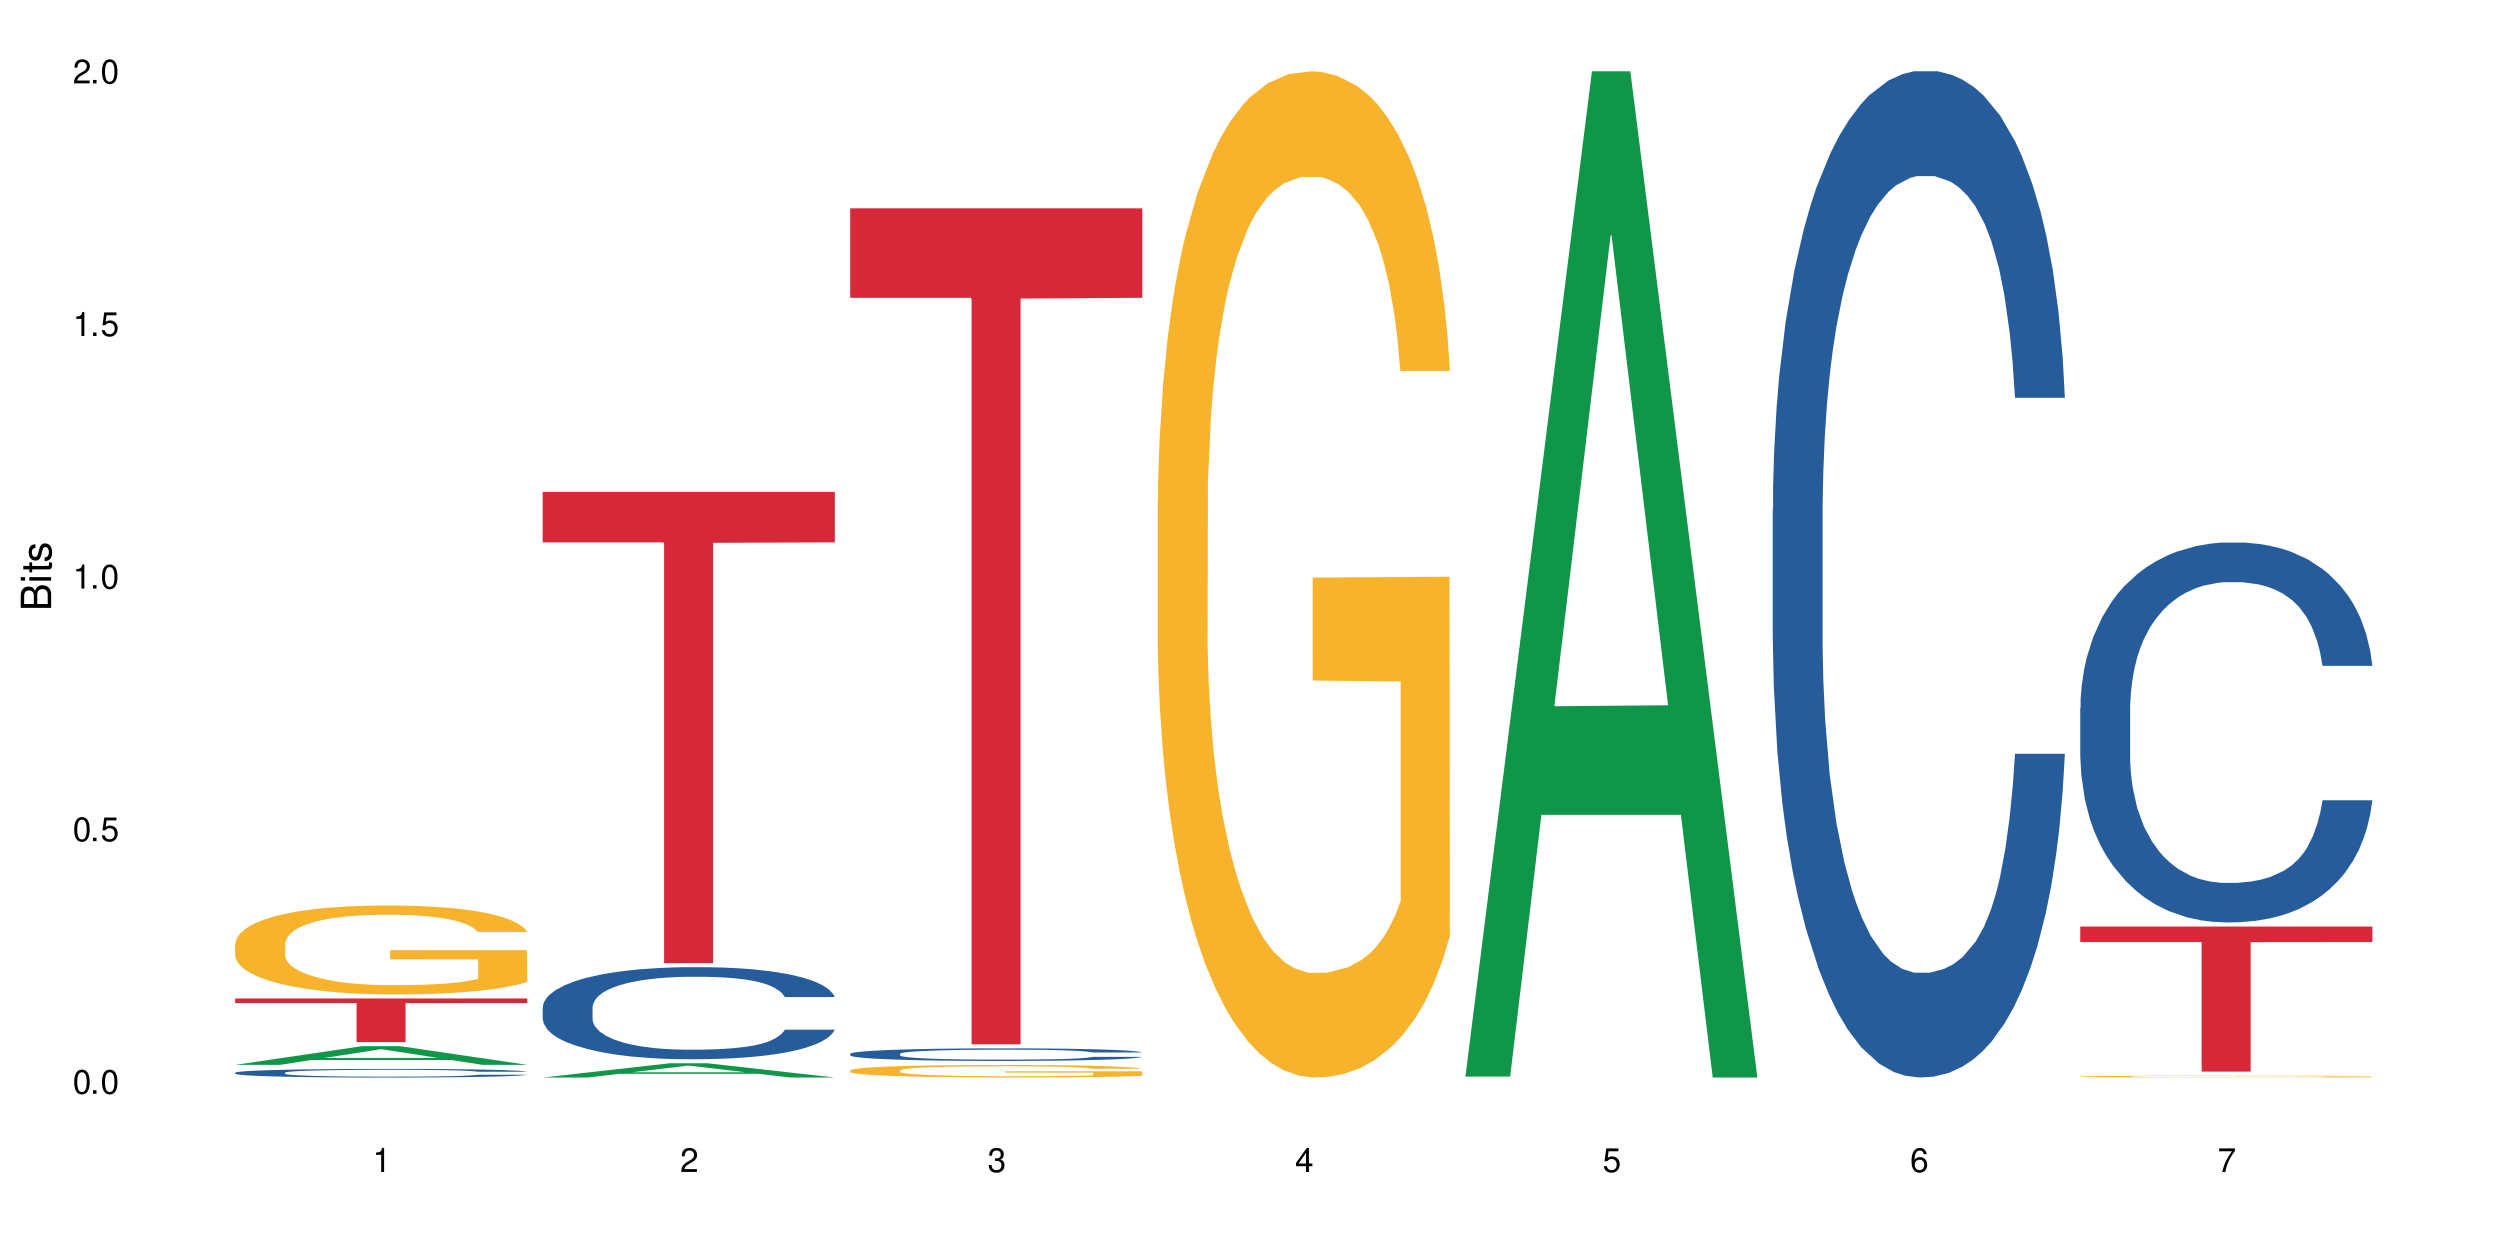 <?xml version="1.0" encoding="UTF-8"?>
<svg xmlns="http://www.w3.org/2000/svg" xmlns:xlink="http://www.w3.org/1999/xlink" width="720" height="360" viewBox="0 0 720 360">
<defs>
<g>
<g id="glyph-0-0">
</g>
<g id="glyph-0-1">
<path d="M 2.641 -6.938 C 2 -6.938 1.422 -6.656 1.078 -6.172 C 0.641 -5.562 0.406 -4.641 0.406 -3.359 C 0.406 -1.016 1.188 0.219 2.641 0.219 C 4.078 0.219 4.859 -1.016 4.859 -3.297 C 4.859 -4.641 4.656 -5.547 4.203 -6.172 C 3.844 -6.656 3.281 -6.938 2.641 -6.938 Z M 2.641 -6.188 C 3.547 -6.188 4 -5.25 4 -3.375 C 4 -1.406 3.562 -0.484 2.625 -0.484 C 1.734 -0.484 1.281 -1.438 1.281 -3.344 C 1.281 -5.25 1.734 -6.188 2.641 -6.188 Z M 2.641 -6.188 "/>
</g>
<g id="glyph-0-2">
<path d="M 1.828 -1 L 0.828 -1 L 0.828 0 L 1.828 0 Z M 1.828 -1 "/>
</g>
<g id="glyph-0-3">
<path d="M 4.562 -6.797 L 1.062 -6.797 L 0.547 -3.094 L 1.328 -3.094 C 1.719 -3.562 2.047 -3.734 2.578 -3.734 C 3.484 -3.734 4.062 -3.109 4.062 -2.094 C 4.062 -1.125 3.484 -0.531 2.578 -0.531 C 1.828 -0.531 1.375 -0.906 1.188 -1.672 L 0.328 -1.672 C 0.453 -1.109 0.547 -0.844 0.75 -0.594 C 1.125 -0.078 1.828 0.219 2.594 0.219 C 3.969 0.219 4.922 -0.781 4.922 -2.219 C 4.922 -3.562 4.031 -4.484 2.719 -4.484 C 2.25 -4.484 1.859 -4.359 1.469 -4.062 L 1.734 -5.969 L 4.562 -5.969 Z M 4.562 -6.797 "/>
</g>
<g id="glyph-0-4">
<path d="M 2.484 -4.938 L 2.484 0 L 3.328 0 L 3.328 -6.938 L 2.766 -6.938 C 2.469 -5.875 2.281 -5.734 0.984 -5.562 L 0.984 -4.938 Z M 2.484 -4.938 "/>
</g>
<g id="glyph-0-5">
<path d="M 4.859 -0.828 L 1.281 -0.828 C 1.359 -1.406 1.672 -1.781 2.5 -2.281 L 3.469 -2.828 C 4.406 -3.344 4.906 -4.062 4.906 -4.906 C 4.906 -5.484 4.672 -6.031 4.266 -6.406 C 3.859 -6.766 3.375 -6.938 2.719 -6.938 C 1.859 -6.938 1.219 -6.625 0.844 -6.031 C 0.609 -5.672 0.5 -5.234 0.484 -4.531 L 1.328 -4.531 C 1.359 -5.016 1.406 -5.281 1.531 -5.516 C 1.75 -5.938 2.188 -6.203 2.703 -6.203 C 3.469 -6.203 4.031 -5.641 4.031 -4.891 C 4.031 -4.344 3.719 -3.859 3.125 -3.516 L 2.234 -3 C 0.812 -2.172 0.406 -1.531 0.328 -0.016 L 4.859 -0.016 Z M 4.859 -0.828 "/>
</g>
<g id="glyph-0-6">
<path d="M 2.125 -3.188 L 2.578 -3.188 C 3.5 -3.188 3.984 -2.766 3.984 -1.922 C 3.984 -1.062 3.469 -0.531 2.594 -0.531 C 1.656 -0.531 1.203 -1 1.156 -2.016 L 0.312 -2.016 C 0.344 -1.453 0.438 -1.094 0.609 -0.781 C 0.953 -0.109 1.625 0.219 2.547 0.219 C 3.953 0.219 4.859 -0.625 4.859 -1.938 C 4.859 -2.828 4.516 -3.297 3.703 -3.594 C 4.344 -3.844 4.656 -4.328 4.656 -5.031 C 4.656 -6.219 3.875 -6.938 2.578 -6.938 C 1.203 -6.938 0.484 -6.172 0.453 -4.703 L 1.297 -4.703 C 1.312 -5.125 1.344 -5.359 1.453 -5.578 C 1.641 -5.969 2.062 -6.203 2.594 -6.203 C 3.344 -6.203 3.797 -5.75 3.797 -5 C 3.797 -4.516 3.609 -4.219 3.25 -4.047 C 3.016 -3.953 2.703 -3.922 2.125 -3.906 Z M 2.125 -3.188 "/>
</g>
<g id="glyph-0-7">
<path d="M 3.141 -1.672 L 3.141 0 L 3.984 0 L 3.984 -1.672 L 4.984 -1.672 L 4.984 -2.438 L 3.984 -2.438 L 3.984 -6.938 L 3.359 -6.938 L 0.266 -2.578 L 0.266 -1.672 Z M 3.141 -2.438 L 1 -2.438 L 3.141 -5.5 Z M 3.141 -2.438 "/>
</g>
<g id="glyph-0-8">
<path d="M 4.781 -5.125 C 4.609 -6.266 3.891 -6.938 2.844 -6.938 C 2.094 -6.938 1.422 -6.578 1.031 -5.953 C 0.594 -5.266 0.406 -4.422 0.406 -3.172 C 0.406 -2 0.578 -1.25 0.984 -0.641 C 1.359 -0.078 1.953 0.219 2.703 0.219 C 3.984 0.219 4.922 -0.75 4.922 -2.094 C 4.922 -3.375 4.062 -4.281 2.844 -4.281 C 2.172 -4.281 1.641 -4.031 1.281 -3.516 C 1.281 -5.234 1.828 -6.188 2.797 -6.188 C 3.391 -6.188 3.797 -5.797 3.938 -5.125 Z M 2.734 -3.531 C 3.547 -3.531 4.062 -2.953 4.062 -2.031 C 4.062 -1.156 3.484 -0.531 2.703 -0.531 C 1.922 -0.531 1.328 -1.188 1.328 -2.078 C 1.328 -2.938 1.906 -3.531 2.734 -3.531 Z M 2.734 -3.531 "/>
</g>
<g id="glyph-0-9">
<path d="M 4.984 -6.797 L 0.438 -6.797 L 0.438 -5.969 L 4.109 -5.969 C 2.5 -3.656 1.828 -2.234 1.328 0 L 2.219 0 C 2.594 -2.172 3.453 -4.047 4.984 -6.094 Z M 4.984 -6.797 "/>
</g>
<g id="glyph-1-0">
</g>
<g id="glyph-1-1">
<path d="M 0 -0.953 L 0 -4.891 C 0 -5.719 -0.234 -6.344 -0.734 -6.797 C -1.188 -7.234 -1.812 -7.469 -2.5 -7.469 C -3.547 -7.469 -4.188 -7 -4.625 -5.875 C -4.984 -6.688 -5.625 -7.094 -6.531 -7.094 C -7.172 -7.094 -7.734 -6.859 -8.141 -6.391 C -8.562 -5.922 -8.75 -5.344 -8.75 -4.5 L -8.75 -0.953 Z M -4.984 -2.062 L -7.766 -2.062 L -7.766 -4.219 C -7.766 -4.844 -7.688 -5.203 -7.453 -5.5 C -7.219 -5.812 -6.859 -5.969 -6.375 -5.969 C -5.891 -5.969 -5.531 -5.812 -5.297 -5.5 C -5.062 -5.203 -4.984 -4.844 -4.984 -4.219 Z M -0.984 -2.062 L -4 -2.062 L -4 -4.781 C -4 -5.766 -3.438 -6.359 -2.484 -6.359 C -1.547 -6.359 -0.984 -5.766 -0.984 -4.781 Z M -0.984 -2.062 "/>
</g>
<g id="glyph-1-2">
<path d="M -6.281 -1.797 L -6.281 -0.797 L 0 -0.797 L 0 -1.797 Z M -8.75 -1.797 L -8.75 -0.797 L -7.484 -0.797 L -7.484 -1.797 Z M -8.75 -1.797 "/>
</g>
<g id="glyph-1-3">
<path d="M -6.281 -3.047 L -6.281 -2.016 L -8.016 -2.016 L -8.016 -1.016 L -6.281 -1.016 L -6.281 -0.172 L -5.469 -0.172 L -5.469 -1.016 L -0.719 -1.016 C -0.078 -1.016 0.281 -1.453 0.281 -2.234 C 0.281 -2.5 0.25 -2.719 0.188 -3.047 L -0.641 -3.047 C -0.609 -2.906 -0.594 -2.766 -0.594 -2.562 C -0.594 -2.141 -0.719 -2.016 -1.156 -2.016 L -5.469 -2.016 L -5.469 -3.047 Z M -6.281 -3.047 "/>
</g>
<g id="glyph-1-4">
<path d="M -4.531 -5.25 C -5.766 -5.25 -6.469 -4.422 -6.469 -2.969 C -6.469 -1.516 -5.719 -0.562 -4.547 -0.562 C -3.562 -0.562 -3.094 -1.062 -2.734 -2.562 L -2.516 -3.484 C -2.344 -4.188 -2.094 -4.469 -1.641 -4.469 C -1.047 -4.469 -0.641 -3.875 -0.641 -3 C -0.641 -2.453 -0.797 -2 -1.062 -1.75 C -1.25 -1.594 -1.422 -1.531 -1.875 -1.469 L -1.875 -0.406 C -0.422 -0.453 0.281 -1.266 0.281 -2.922 C 0.281 -4.5 -0.5 -5.516 -1.719 -5.516 C -2.656 -5.516 -3.172 -4.984 -3.469 -3.734 L -3.703 -2.766 C -3.891 -1.953 -4.156 -1.609 -4.594 -1.609 C -5.188 -1.609 -5.547 -2.125 -5.547 -2.938 C -5.547 -3.75 -5.203 -4.172 -4.531 -4.203 Z M -4.531 -5.25 "/>
</g>
</g>
</defs>
<rect x="-72" y="-36" width="864" height="432" fill="rgb(100%, 100%, 100%)" fill-opacity="1"/>
<path fill-rule="nonzero" fill="rgb(6.275%, 58.824%, 28.235%)" fill-opacity="1" d="M 67.73 306.676 L 67.82 306.672 L 104.227 301.301 L 115.281 301.301 L 151.867 306.68 L 139.012 306.68 L 129.844 305.277 L 89.664 305.277 L 80.676 306.676 L 67.73 306.676 L 93.527 304.695 L 126.156 304.691 L 109.887 302.18 L 109.707 302.176 L 109.527 302.191 L 93.438 304.691 L 93.527 304.695 Z M 67.73 306.676 "/>
<path fill-rule="nonzero" fill="rgb(14.51%, 36.078%, 60%)" fill-opacity="1" d="M 67.73 308.926 L 67.832 308.926 L 67.832 308.871 L 68.141 308.785 L 68.859 308.676 L 69.578 308.602 L 71.426 308.465 L 73.988 308.336 L 76.656 308.234 L 78.605 308.176 L 80.352 308.133 L 84.352 308.047 L 86.918 308.004 L 89.688 307.965 L 93.074 307.926 L 95.535 307.902 L 101.078 307.867 L 105.18 307.852 L 108.363 307.844 L 115.238 307.844 L 119.34 307.855 L 122.316 307.863 L 125.598 307.883 L 128.371 307.902 L 133.191 307.953 L 137.5 308.016 L 139.449 308.055 L 142.527 308.125 L 144.891 308.191 L 146.531 308.25 L 148.379 308.336 L 150.02 308.438 L 151.25 308.555 L 151.867 308.652 L 137.5 308.652 L 136.785 308.562 L 135.961 308.492 L 134.422 308.398 L 132.883 308.332 L 130.73 308.266 L 128.781 308.223 L 126.113 308.18 L 123.754 308.152 L 121.289 308.133 L 118.93 308.117 L 114.414 308.105 L 109.184 308.105 L 107.234 308.109 L 103.23 308.125 L 101.078 308.145 L 98 308.176 L 95.844 308.203 L 93.281 308.25 L 91.535 308.289 L 89.379 308.348 L 87.84 308.398 L 86.098 308.477 L 85.07 308.531 L 84.148 308.594 L 83.328 308.672 L 82.711 308.75 L 82.301 308.832 L 82.094 308.914 L 82.094 309.27 L 82.301 309.352 L 82.812 309.445 L 84.148 309.586 L 86.098 309.703 L 88.355 309.801 L 90.508 309.867 L 91.742 309.902 L 93.383 309.938 L 95.945 309.98 L 99.641 310.027 L 101.797 310.047 L 105.078 310.062 L 108.465 310.074 L 112.98 310.074 L 116.98 310.062 L 119.648 310.055 L 122.418 310.035 L 126.215 309.996 L 128.574 309.961 L 130.629 309.918 L 132.168 309.875 L 133.191 309.836 L 134.73 309.766 L 135.961 309.688 L 136.887 309.609 L 137.5 309.531 L 151.867 309.531 L 151.25 309.621 L 150.328 309.711 L 149.402 309.777 L 147.969 309.855 L 146.324 309.926 L 143.965 310.008 L 142.016 310.059 L 139.449 310.117 L 137.09 310.16 L 134.527 310.199 L 130.73 310.242 L 128.266 310.266 L 125.598 310.285 L 122.418 310.305 L 118.418 310.32 L 114.109 310.332 L 110.105 310.332 L 105.797 310.328 L 102.617 310.32 L 98.41 310.297 L 93.176 310.258 L 89.379 310.215 L 86.406 310.172 L 83.84 310.125 L 80.969 310.062 L 77.273 309.965 L 75.016 309.887 L 73.477 309.824 L 71.734 309.734 L 70.5 309.656 L 69.066 309.527 L 68.039 309.367 L 67.73 309.242 Z M 67.73 308.926 "/>
<path fill-rule="nonzero" fill="rgb(96.863%, 70.196%, 16.863%)" fill-opacity="1" d="M 67.73 271.75 L 67.832 271.727 L 67.832 271.258 L 68.242 270.207 L 69.27 268.758 L 70.605 267.562 L 72.039 266.629 L 72.965 266.137 L 74.504 265.434 L 75.836 264.922 L 79.223 263.867 L 83.531 262.887 L 85.891 262.465 L 88.559 262.066 L 92.355 261.621 L 94.102 261.457 L 99.438 261.086 L 105.488 260.852 L 112.16 260.781 L 115.238 260.805 L 119.441 260.898 L 125.188 261.156 L 128.473 261.387 L 131.039 261.621 L 133.707 261.926 L 136.988 262.395 L 140.066 262.957 L 142.527 263.516 L 144.992 264.219 L 147.043 264.969 L 148.789 265.785 L 150.328 266.77 L 151.25 267.586 L 151.867 268.406 L 137.605 268.406 L 136.785 267.586 L 135.859 266.957 L 134.32 266.184 L 132.781 265.621 L 131.242 265.18 L 128.371 264.57 L 125.906 264.195 L 122.828 263.867 L 119.855 263.656 L 116.469 263.516 L 114.414 263.469 L 108.977 263.469 L 104.055 263.633 L 101.18 263.82 L 99.129 264.008 L 96.254 264.359 L 94.512 264.641 L 93.484 264.828 L 90.406 265.551 L 88.355 266.207 L 87.227 266.652 L 85.789 267.352 L 84.762 267.984 L 83.633 268.922 L 83.02 269.621 L 82.199 271.215 L 82.094 275.422 L 82.402 276.312 L 83.02 277.27 L 83.84 278.113 L 85.07 279.004 L 86.301 279.68 L 88.457 280.594 L 90.305 281.203 L 91.742 281.598 L 94.512 282.23 L 95.641 282.441 L 98.309 282.863 L 101.078 283.191 L 104.465 283.469 L 107.027 283.609 L 111.133 283.727 L 116.363 283.727 L 122.52 283.586 L 126.422 283.398 L 129.09 283.215 L 130.832 283.051 L 132.988 282.793 L 134.527 282.559 L 135.961 282.301 L 137.707 281.902 L 137.707 276.312 L 112.363 276.289 L 112.363 273.668 L 151.762 273.645 L 151.867 282.793 L 149.711 283.422 L 147.043 284.031 L 144.48 284.5 L 141.812 284.898 L 138.016 285.34 L 134.938 285.621 L 130.215 285.949 L 125.906 286.16 L 121.395 286.301 L 117.391 286.371 L 112.672 286.395 L 108.465 286.348 L 103.949 286.207 L 100.359 286.02 L 97.074 285.785 L 93.793 285.48 L 89.688 284.992 L 87.02 284.594 L 84.25 284.102 L 81.48 283.516 L 79.016 282.887 L 77.375 282.395 L 75.734 281.832 L 73.988 281.133 L 72.348 280.336 L 71.117 279.609 L 69.988 278.793 L 69.168 278.02 L 68.348 276.969 L 67.938 276.125 L 67.73 275.398 Z M 67.73 271.75 "/>
<path fill-rule="nonzero" fill="rgb(83.922%, 15.686%, 22.353%)" fill-opacity="1" d="M 67.73 287.559 L 151.867 287.559 L 151.867 288.906 L 116.801 288.918 L 116.801 300.137 L 102.695 300.137 L 102.695 288.93 L 102.488 288.906 L 67.73 288.906 Z M 67.73 287.559 "/>
<path fill-rule="nonzero" fill="rgb(6.275%, 58.824%, 28.235%)" fill-opacity="1" d="M 156.293 310.328 L 156.383 310.324 L 192.789 306.23 L 203.844 306.23 L 240.43 310.332 L 227.574 310.332 L 218.406 309.262 L 178.227 309.262 L 169.238 310.328 L 156.293 310.328 L 182.094 308.82 L 214.723 308.816 L 198.453 306.902 L 198.273 306.898 L 198.094 306.91 L 182.004 308.816 L 182.094 308.82 Z M 156.293 310.328 "/>
<path fill-rule="nonzero" fill="rgb(14.51%, 36.078%, 60%)" fill-opacity="1" d="M 156.293 290.09 L 156.398 290.062 L 156.398 289.484 L 156.703 288.562 L 157.422 287.398 L 158.141 286.598 L 159.988 285.168 L 162.555 283.785 L 165.223 282.719 L 167.172 282.09 L 168.914 281.605 L 172.918 280.707 L 175.48 280.246 L 178.25 279.836 L 181.637 279.422 L 184.102 279.18 L 189.641 278.793 L 193.746 278.625 L 196.926 278.551 L 203.801 278.551 L 207.902 278.648 L 210.879 278.77 L 214.164 278.965 L 216.934 279.18 L 221.754 279.715 L 226.066 280.395 L 228.016 280.781 L 231.094 281.531 L 233.453 282.258 L 235.094 282.891 L 236.941 283.785 L 238.582 284.879 L 239.812 286.113 L 240.43 287.156 L 226.066 287.156 L 225.348 286.188 L 224.527 285.434 L 222.988 284.441 L 221.449 283.738 L 219.293 283.035 L 217.344 282.574 L 214.676 282.113 L 212.316 281.824 L 209.855 281.605 L 207.492 281.461 L 202.98 281.312 L 197.746 281.312 L 195.797 281.363 L 191.797 281.555 L 189.641 281.727 L 186.562 282.066 L 184.406 282.379 L 181.844 282.867 L 180.098 283.277 L 177.945 283.906 L 176.406 284.465 L 174.66 285.266 L 173.633 285.871 L 172.711 286.551 L 171.891 287.348 L 171.273 288.199 L 170.863 289.094 L 170.66 289.969 L 170.66 293.723 L 170.863 294.598 L 171.379 295.613 L 172.711 297.094 L 174.66 298.379 L 176.918 299.395 L 179.074 300.125 L 180.305 300.461 L 181.945 300.852 L 184.512 301.336 L 188.203 301.82 L 190.359 302.016 L 193.641 302.207 L 197.027 302.305 L 201.543 302.305 L 205.543 302.207 L 208.211 302.086 L 210.98 301.895 L 214.777 301.48 L 217.137 301.094 L 219.191 300.633 L 220.73 300.172 L 221.754 299.785 L 223.293 299.031 L 224.527 298.207 L 225.449 297.359 L 226.066 296.535 L 240.43 296.535 L 239.812 297.504 L 238.891 298.449 L 237.969 299.152 L 236.531 300.004 L 234.891 300.754 L 232.527 301.602 L 230.578 302.16 L 228.016 302.766 L 225.656 303.227 L 223.09 303.637 L 219.293 304.121 L 216.832 304.363 L 214.164 304.582 L 210.98 304.777 L 206.98 304.945 L 202.672 305.043 L 198.668 305.066 L 194.359 305.02 L 191.18 304.922 L 186.973 304.703 L 181.738 304.27 L 177.945 303.809 L 174.969 303.348 L 172.402 302.863 L 169.531 302.207 L 165.836 301.141 L 163.578 300.316 L 162.039 299.637 L 160.297 298.691 L 159.066 297.844 L 157.629 296.488 L 156.602 294.766 L 156.293 293.434 Z M 156.293 290.09 "/>
<path fill-rule="nonzero" fill="rgb(83.922%, 15.686%, 22.353%)" fill-opacity="1" d="M 156.293 141.676 L 240.43 141.676 L 240.43 156.203 L 205.363 156.328 L 205.363 277.387 L 191.258 277.387 L 191.258 156.457 L 191.051 156.203 L 156.293 156.203 Z M 156.293 141.676 "/>
<path fill-rule="nonzero" fill="rgb(14.51%, 36.078%, 60%)" fill-opacity="1" d="M 244.859 303.504 L 244.961 303.5 L 244.961 303.422 L 245.27 303.297 L 245.988 303.137 L 246.703 303.027 L 248.551 302.832 L 251.117 302.645 L 253.785 302.5 L 255.734 302.414 L 257.477 302.348 L 261.48 302.223 L 264.043 302.16 L 266.816 302.105 L 270.199 302.047 L 272.664 302.016 L 278.203 301.961 L 282.309 301.941 L 285.488 301.93 L 292.363 301.93 L 296.469 301.941 L 299.441 301.961 L 302.727 301.984 L 305.496 302.016 L 310.32 302.09 L 314.629 302.18 L 316.578 302.234 L 319.656 302.336 L 322.016 302.438 L 323.656 302.523 L 325.504 302.645 L 327.145 302.793 L 328.379 302.961 L 328.992 303.105 L 314.629 303.105 L 313.91 302.973 L 313.09 302.871 L 311.551 302.734 L 310.012 302.637 L 307.855 302.543 L 305.906 302.48 L 303.238 302.414 L 300.879 302.375 L 298.418 302.348 L 296.059 302.328 L 291.543 302.309 L 286.309 302.309 L 284.359 302.312 L 280.359 302.34 L 278.203 302.363 L 275.125 302.41 L 272.973 302.453 L 270.406 302.52 L 268.66 302.574 L 266.508 302.66 L 264.969 302.738 L 263.223 302.848 L 262.199 302.93 L 261.273 303.02 L 260.453 303.129 L 259.84 303.246 L 259.426 303.367 L 259.223 303.488 L 259.223 304 L 259.426 304.121 L 259.941 304.258 L 261.273 304.461 L 263.223 304.637 L 265.48 304.773 L 267.637 304.875 L 268.867 304.922 L 270.508 304.973 L 273.074 305.039 L 276.77 305.105 L 278.922 305.133 L 282.207 305.16 L 285.59 305.172 L 290.105 305.172 L 294.109 305.16 L 296.773 305.141 L 299.547 305.117 L 303.344 305.059 L 305.703 305.008 L 307.754 304.945 L 309.293 304.879 L 310.32 304.828 L 311.859 304.727 L 313.09 304.613 L 314.012 304.496 L 314.629 304.383 L 328.992 304.383 L 328.379 304.516 L 327.453 304.645 L 326.531 304.742 L 325.094 304.859 L 323.453 304.961 L 321.094 305.074 L 319.145 305.152 L 316.578 305.234 L 314.219 305.297 L 311.652 305.355 L 307.855 305.422 L 305.395 305.453 L 302.727 305.484 L 299.547 305.508 L 295.543 305.531 L 291.234 305.547 L 287.234 305.551 L 282.926 305.543 L 279.742 305.527 L 275.535 305.5 L 270.305 305.441 L 266.508 305.379 L 263.531 305.312 L 260.965 305.246 L 258.094 305.16 L 254.398 305.012 L 252.145 304.902 L 250.605 304.809 L 248.859 304.68 L 247.629 304.562 L 246.191 304.379 L 245.164 304.145 L 244.859 303.961 Z M 244.859 303.504 "/>
<path fill-rule="nonzero" fill="rgb(96.863%, 70.196%, 16.863%)" fill-opacity="1" d="M 244.859 308.262 L 244.961 308.262 L 244.961 308.195 L 245.371 308.047 L 246.398 307.84 L 247.73 307.672 L 249.168 307.539 L 250.09 307.469 L 251.629 307.371 L 252.965 307.297 L 256.348 307.148 L 260.66 307.012 L 263.02 306.949 L 265.688 306.895 L 269.484 306.832 L 271.227 306.809 L 276.562 306.758 L 282.617 306.723 L 289.285 306.715 L 292.363 306.715 L 296.57 306.73 L 302.316 306.766 L 305.598 306.801 L 308.164 306.832 L 310.832 306.875 L 314.117 306.941 L 317.195 307.02 L 319.656 307.102 L 322.117 307.199 L 324.172 307.305 L 325.914 307.422 L 327.453 307.559 L 328.379 307.676 L 328.992 307.789 L 314.73 307.789 L 313.91 307.676 L 312.988 307.586 L 311.449 307.477 L 309.91 307.398 L 308.371 307.336 L 305.496 307.25 L 303.035 307.195 L 299.957 307.148 L 296.98 307.121 L 293.594 307.102 L 291.543 307.094 L 286.105 307.094 L 281.18 307.117 L 278.309 307.145 L 276.254 307.168 L 273.383 307.219 L 271.637 307.258 L 270.613 307.285 L 267.535 307.387 L 265.48 307.48 L 264.352 307.543 L 262.918 307.641 L 261.891 307.73 L 260.762 307.863 L 260.145 307.961 L 259.324 308.188 L 259.223 308.781 L 259.531 308.906 L 260.145 309.043 L 260.965 309.164 L 262.199 309.289 L 263.43 309.383 L 265.582 309.512 L 267.43 309.598 L 268.867 309.656 L 271.637 309.742 L 272.766 309.773 L 275.434 309.832 L 278.203 309.879 L 281.59 309.918 L 284.156 309.938 L 288.258 309.957 L 293.492 309.957 L 299.648 309.938 L 303.547 309.91 L 306.215 309.883 L 307.961 309.859 L 310.113 309.824 L 311.652 309.789 L 313.09 309.754 L 314.832 309.699 L 314.832 308.906 L 289.492 308.906 L 289.492 308.535 L 328.891 308.531 L 328.992 309.824 L 326.84 309.914 L 324.172 310 L 321.605 310.066 L 318.938 310.121 L 315.141 310.184 L 312.062 310.223 L 307.344 310.27 L 303.035 310.301 L 298.52 310.32 L 294.52 310.328 L 289.797 310.332 L 285.59 310.324 L 281.078 310.305 L 277.484 310.281 L 274.203 310.246 L 270.918 310.203 L 266.816 310.133 L 264.148 310.078 L 261.379 310.008 L 258.605 309.926 L 256.145 309.836 L 254.504 309.766 L 252.859 309.688 L 251.117 309.59 L 249.477 309.477 L 248.242 309.375 L 247.113 309.258 L 246.293 309.148 L 245.473 309 L 245.062 308.883 L 244.859 308.777 Z M 244.859 308.262 "/>
<path fill-rule="nonzero" fill="rgb(83.922%, 15.686%, 22.353%)" fill-opacity="1" d="M 244.859 59.992 L 328.992 59.992 L 328.992 85.766 L 293.93 85.988 L 293.93 300.766 L 279.82 300.766 L 279.82 86.215 L 279.617 85.766 L 244.859 85.766 Z M 244.859 59.992 "/>
<path fill-rule="nonzero" fill="rgb(96.863%, 70.196%, 16.863%)" fill-opacity="1" d="M 333.422 144.652 L 333.523 144.387 L 333.523 139.094 L 333.934 127.184 L 334.961 110.777 L 336.293 97.277 L 337.73 86.691 L 338.652 81.133 L 340.191 73.195 L 341.527 67.371 L 344.914 55.461 L 349.223 44.348 L 351.582 39.582 L 354.25 35.082 L 358.047 30.055 L 359.789 28.203 L 365.125 23.965 L 371.18 21.32 L 377.848 20.527 L 380.926 20.789 L 385.133 21.848 L 390.879 24.762 L 394.164 27.406 L 396.727 30.055 L 399.395 33.496 L 402.68 38.789 L 405.758 45.141 L 408.219 51.492 L 410.684 59.43 L 412.734 67.902 L 414.477 77.164 L 416.016 88.281 L 416.941 97.543 L 417.555 106.805 L 403.293 106.805 L 402.473 97.543 L 401.551 90.398 L 400.012 81.664 L 398.473 75.312 L 396.934 70.281 L 394.059 63.402 L 391.598 59.168 L 388.52 55.461 L 385.543 53.078 L 382.156 51.492 L 380.105 50.961 L 374.668 50.961 L 369.742 52.816 L 366.871 54.934 L 364.816 57.051 L 361.945 61.02 L 360.199 64.195 L 359.176 66.312 L 356.098 74.516 L 354.043 81.93 L 352.914 86.957 L 351.48 94.898 L 350.453 102.043 L 349.324 112.629 L 348.711 120.57 L 347.887 138.566 L 347.785 186.207 L 348.094 196.262 L 348.711 207.113 L 349.531 216.641 L 350.762 226.699 L 351.992 234.375 L 354.148 244.695 L 355.992 251.578 L 357.43 256.078 L 360.199 263.223 L 361.328 265.605 L 363.996 270.367 L 366.766 274.074 L 370.152 277.25 L 372.719 278.836 L 376.824 280.16 L 382.055 280.16 L 388.211 278.574 L 392.109 276.457 L 394.777 274.34 L 396.523 272.484 L 398.676 269.574 L 400.215 266.926 L 401.652 264.016 L 403.398 259.516 L 403.398 196.262 L 378.055 195.996 L 378.055 166.355 L 417.453 166.09 L 417.555 269.574 L 415.402 276.719 L 412.734 283.602 L 410.168 288.895 L 407.5 293.395 L 403.703 298.422 L 400.625 301.598 L 395.906 305.305 L 391.598 307.688 L 387.082 309.273 L 383.082 310.066 L 378.363 310.332 L 374.156 309.805 L 369.641 308.215 L 366.051 306.098 L 362.766 303.453 L 359.484 300.012 L 355.379 294.453 L 352.711 289.953 L 349.941 284.395 L 347.172 277.777 L 344.707 270.633 L 343.066 265.074 L 341.426 258.723 L 339.68 250.781 L 338.039 241.785 L 336.809 233.578 L 335.68 224.316 L 334.859 215.582 L 334.035 203.672 L 333.625 194.145 L 333.422 185.941 Z M 333.422 144.652 "/>
<path fill-rule="nonzero" fill="rgb(6.275%, 58.824%, 28.235%)" fill-opacity="1" d="M 421.984 310.059 L 422.074 309.789 L 458.48 20.527 L 469.535 20.527 L 506.121 310.332 L 493.266 310.332 L 484.098 234.684 L 443.918 234.684 L 434.93 310.059 L 421.984 310.059 L 447.781 203.391 L 480.41 203.117 L 464.141 67.875 L 463.961 67.602 L 463.781 68.418 L 447.691 203.117 L 447.781 203.391 Z M 421.984 310.059 "/>
<path fill-rule="nonzero" fill="rgb(14.51%, 36.078%, 60%)" fill-opacity="1" d="M 510.547 146.621 L 510.652 146.355 L 510.652 140 L 510.957 129.934 L 511.676 117.215 L 512.395 108.477 L 514.242 92.844 L 516.809 77.746 L 519.473 66.09 L 521.426 59.203 L 523.168 53.902 L 527.168 44.102 L 529.734 39.07 L 532.504 34.566 L 535.891 30.062 L 538.355 27.414 L 543.895 23.176 L 548 21.32 L 551.18 20.527 L 558.055 20.527 L 562.156 21.586 L 565.133 22.91 L 568.418 25.031 L 571.188 27.414 L 576.008 33.242 L 580.32 40.66 L 582.27 44.898 L 585.348 53.109 L 587.707 61.055 L 589.348 67.945 L 591.195 77.746 L 592.836 89.668 L 594.066 103.176 L 594.684 114.566 L 580.32 114.566 L 579.602 103.973 L 578.781 95.758 L 577.242 84.898 L 575.703 77.215 L 573.547 69.535 L 571.598 64.5 L 568.93 59.469 L 566.57 56.289 L 564.105 53.902 L 561.746 52.316 L 557.234 50.727 L 552 50.727 L 550.051 51.254 L 546.051 53.375 L 543.895 55.23 L 540.816 58.938 L 538.66 62.383 L 536.098 67.68 L 534.352 72.184 L 532.199 79.07 L 530.66 85.164 L 528.914 93.906 L 527.887 100.527 L 526.965 107.945 L 526.145 116.688 L 525.527 125.957 L 525.117 135.762 L 524.914 145.297 L 524.914 186.355 L 525.117 195.895 L 525.629 207.02 L 526.965 223.18 L 528.914 237.219 L 531.172 248.344 L 533.324 256.293 L 534.559 260 L 536.199 264.238 L 538.766 269.535 L 542.457 274.836 L 544.613 276.953 L 547.895 279.074 L 551.281 280.133 L 555.797 280.133 L 559.797 279.074 L 562.465 277.75 L 565.234 275.629 L 569.031 271.125 L 571.391 266.887 L 573.445 261.855 L 574.984 256.82 L 576.008 252.582 L 577.547 244.371 L 578.781 235.363 L 579.703 226.094 L 580.32 217.086 L 594.684 217.086 L 594.066 227.684 L 593.145 238.012 L 592.223 245.695 L 590.785 254.969 L 589.145 263.18 L 586.781 272.449 L 584.832 278.543 L 582.27 285.168 L 579.91 290.199 L 577.344 294.703 L 573.547 300 L 571.086 302.648 L 568.418 305.035 L 565.234 307.152 L 561.234 309.008 L 556.926 310.066 L 552.922 310.332 L 548.613 309.801 L 545.434 308.742 L 541.227 306.359 L 535.992 301.59 L 532.199 296.559 L 529.223 291.523 L 526.656 286.227 L 523.785 279.074 L 520.09 267.418 L 517.832 258.41 L 516.293 250.992 L 514.551 240.664 L 513.316 231.391 L 511.883 216.555 L 510.855 197.746 L 510.547 183.18 Z M 510.547 146.621 "/>
<path fill-rule="nonzero" fill="rgb(14.51%, 36.078%, 60%)" fill-opacity="1" d="M 599.113 203.871 L 599.215 203.773 L 599.215 201.371 L 599.523 197.574 L 600.238 192.773 L 600.957 189.473 L 602.805 183.574 L 605.371 177.871 L 608.039 173.473 L 609.988 170.871 L 611.73 168.871 L 615.734 165.172 L 618.297 163.273 L 621.07 161.57 L 624.453 159.871 L 626.918 158.871 L 632.457 157.273 L 636.562 156.57 L 639.742 156.273 L 646.617 156.273 L 650.723 156.672 L 653.695 157.172 L 656.98 157.973 L 659.75 158.871 L 664.574 161.07 L 668.883 163.871 L 670.832 165.473 L 673.91 168.57 L 676.27 171.57 L 677.91 174.172 L 679.758 177.871 L 681.398 182.371 L 682.633 187.473 L 683.246 191.773 L 668.883 191.773 L 668.164 187.773 L 667.344 184.672 L 665.805 180.574 L 664.266 177.672 L 662.109 174.773 L 660.16 172.871 L 657.492 170.973 L 655.133 169.773 L 652.672 168.871 L 650.312 168.273 L 645.797 167.672 L 640.562 167.672 L 638.613 167.871 L 634.613 168.672 L 632.457 169.371 L 629.379 170.773 L 627.227 172.07 L 624.66 174.074 L 622.914 175.773 L 620.762 178.371 L 619.223 180.672 L 617.477 183.973 L 616.453 186.473 L 615.527 189.273 L 614.707 192.574 L 614.09 196.074 L 613.68 199.773 L 613.477 203.371 L 613.477 218.871 L 613.68 222.473 L 614.195 226.672 L 615.527 232.773 L 617.477 238.074 L 619.734 242.273 L 621.891 245.273 L 623.121 246.672 L 624.762 248.273 L 627.328 250.273 L 631.02 252.273 L 633.176 253.074 L 636.461 253.871 L 639.844 254.273 L 644.359 254.273 L 648.359 253.871 L 651.027 253.371 L 653.801 252.574 L 657.594 250.871 L 659.957 249.273 L 662.008 247.371 L 663.547 245.473 L 664.574 243.871 L 666.113 240.773 L 667.344 237.371 L 668.266 233.871 L 668.883 230.473 L 683.246 230.473 L 682.633 234.473 L 681.707 238.371 L 680.785 241.273 L 679.348 244.773 L 677.707 247.871 L 675.348 251.371 L 673.398 253.672 L 670.832 256.172 L 668.473 258.074 L 665.906 259.773 L 662.109 261.773 L 659.648 262.773 L 656.98 263.672 L 653.801 264.473 L 649.797 265.172 L 645.488 265.574 L 641.488 265.672 L 637.176 265.473 L 633.996 265.074 L 629.789 264.172 L 624.559 262.371 L 620.762 260.473 L 617.785 258.574 L 615.219 256.574 L 612.348 253.871 L 608.652 249.473 L 606.395 246.074 L 604.855 243.273 L 603.113 239.371 L 601.883 235.871 L 600.445 230.273 L 599.418 223.172 L 599.113 217.672 Z M 599.113 203.871 "/>
<path fill-rule="nonzero" fill="rgb(96.863%, 70.196%, 16.863%)" fill-opacity="1" d="M 599.113 310.023 L 599.215 310.023 L 599.215 310.012 L 599.625 309.988 L 600.652 309.961 L 601.984 309.934 L 603.422 309.914 L 604.344 309.902 L 605.883 309.891 L 607.219 309.879 L 610.602 309.855 L 614.914 309.836 L 617.273 309.828 L 619.941 309.816 L 623.738 309.809 L 625.48 309.805 L 630.816 309.797 L 636.871 309.793 L 643.539 309.789 L 646.617 309.793 L 650.824 309.793 L 656.57 309.797 L 659.852 309.805 L 662.418 309.809 L 665.086 309.816 L 668.367 309.824 L 671.445 309.836 L 673.91 309.848 L 676.371 309.863 L 678.426 309.879 L 680.168 309.895 L 681.707 309.918 L 682.633 309.934 L 683.246 309.953 L 668.984 309.953 L 668.164 309.934 L 667.242 309.922 L 665.703 309.906 L 662.625 309.883 L 659.75 309.871 L 657.289 309.863 L 654.211 309.855 L 651.234 309.852 L 647.848 309.848 L 640.359 309.848 L 635.434 309.852 L 632.559 309.855 L 630.508 309.859 L 627.637 309.867 L 625.891 309.871 L 624.863 309.875 L 621.785 309.891 L 619.734 309.906 L 618.605 309.914 L 617.168 309.93 L 616.145 309.941 L 615.016 309.961 L 614.398 309.977 L 613.578 310.012 L 613.477 310.102 L 613.785 310.121 L 614.398 310.141 L 615.219 310.156 L 616.453 310.176 L 617.684 310.191 L 619.836 310.211 L 621.684 310.223 L 623.121 310.23 L 625.891 310.246 L 627.02 310.25 L 629.688 310.258 L 632.457 310.266 L 635.844 310.27 L 638.41 310.273 L 642.512 310.277 L 647.746 310.277 L 653.902 310.273 L 657.801 310.27 L 660.469 310.266 L 662.211 310.262 L 664.367 310.258 L 665.906 310.25 L 667.344 310.246 L 669.086 310.238 L 669.086 310.121 L 643.742 310.117 L 643.742 310.062 L 683.145 310.062 L 683.246 310.258 L 681.094 310.27 L 678.426 310.281 L 675.859 310.293 L 673.191 310.301 L 669.395 310.309 L 666.316 310.316 L 661.598 310.324 L 657.289 310.328 L 652.773 310.332 L 639.844 310.332 L 635.332 310.328 L 631.738 310.324 L 628.457 310.32 L 625.172 310.312 L 621.07 310.305 L 618.402 310.293 L 615.629 310.285 L 612.859 310.273 L 610.398 310.258 L 608.758 310.246 L 607.113 310.234 L 605.371 310.223 L 603.73 310.203 L 602.496 310.188 L 601.367 310.172 L 600.547 310.156 L 599.727 310.133 L 599.316 310.113 L 599.113 310.102 Z M 599.113 310.023 "/>
<path fill-rule="nonzero" fill="rgb(83.922%, 15.686%, 22.353%)" fill-opacity="1" d="M 599.113 266.836 L 683.246 266.836 L 683.246 271.309 L 648.184 271.348 L 648.184 308.625 L 634.074 308.625 L 634.074 271.387 L 633.871 271.309 L 599.113 271.309 Z M 599.113 266.836 "/>
<g fill="rgb(0%, 0%, 0%)" fill-opacity="1">
<use xlink:href="#glyph-0-1" x="20.965" y="314.993"/>
<use xlink:href="#glyph-0-2" x="25.965" y="314.993"/>
<use xlink:href="#glyph-0-1" x="28.965" y="314.993"/>
</g>
<g fill="rgb(0%, 0%, 0%)" fill-opacity="1">
<use xlink:href="#glyph-0-1" x="20.965" y="242.251"/>
<use xlink:href="#glyph-0-2" x="25.965" y="242.251"/>
<use xlink:href="#glyph-0-3" x="28.965" y="242.251"/>
</g>
<g fill="rgb(0%, 0%, 0%)" fill-opacity="1">
<use xlink:href="#glyph-0-4" x="20.965" y="169.509"/>
<use xlink:href="#glyph-0-2" x="25.965" y="169.509"/>
<use xlink:href="#glyph-0-1" x="28.965" y="169.509"/>
</g>
<g fill="rgb(0%, 0%, 0%)" fill-opacity="1">
<use xlink:href="#glyph-0-4" x="20.965" y="96.767"/>
<use xlink:href="#glyph-0-2" x="25.965" y="96.767"/>
<use xlink:href="#glyph-0-3" x="28.965" y="96.767"/>
</g>
<g fill="rgb(0%, 0%, 0%)" fill-opacity="1">
<use xlink:href="#glyph-0-5" x="20.965" y="24.024"/>
<use xlink:href="#glyph-0-2" x="25.965" y="24.024"/>
<use xlink:href="#glyph-0-1" x="28.965" y="24.024"/>
</g>
<g fill="rgb(0%, 0%, 0%)" fill-opacity="1">
<use xlink:href="#glyph-0-4" x="107.297" y="337.532"/>
</g>
<g fill="rgb(0%, 0%, 0%)" fill-opacity="1">
<use xlink:href="#glyph-0-5" x="195.863" y="337.532"/>
</g>
<g fill="rgb(0%, 0%, 0%)" fill-opacity="1">
<use xlink:href="#glyph-0-6" x="284.426" y="337.532"/>
</g>
<g fill="rgb(0%, 0%, 0%)" fill-opacity="1">
<use xlink:href="#glyph-0-7" x="372.988" y="337.532"/>
</g>
<g fill="rgb(0%, 0%, 0%)" fill-opacity="1">
<use xlink:href="#glyph-0-3" x="461.551" y="337.532"/>
</g>
<g fill="rgb(0%, 0%, 0%)" fill-opacity="1">
<use xlink:href="#glyph-0-8" x="550.117" y="337.532"/>
</g>
<g fill="rgb(0%, 0%, 0%)" fill-opacity="1">
<use xlink:href="#glyph-0-9" x="638.68" y="337.532"/>
</g>
<g fill="rgb(0%, 0%, 0%)" fill-opacity="1">
<use xlink:href="#glyph-1-1" x="14.725" y="176.012"/>
<use xlink:href="#glyph-1-2" x="14.725" y="168.012"/>
<use xlink:href="#glyph-1-3" x="14.725" y="165.012"/>
<use xlink:href="#glyph-1-4" x="14.725" y="162.012"/>
</g>
</svg>
